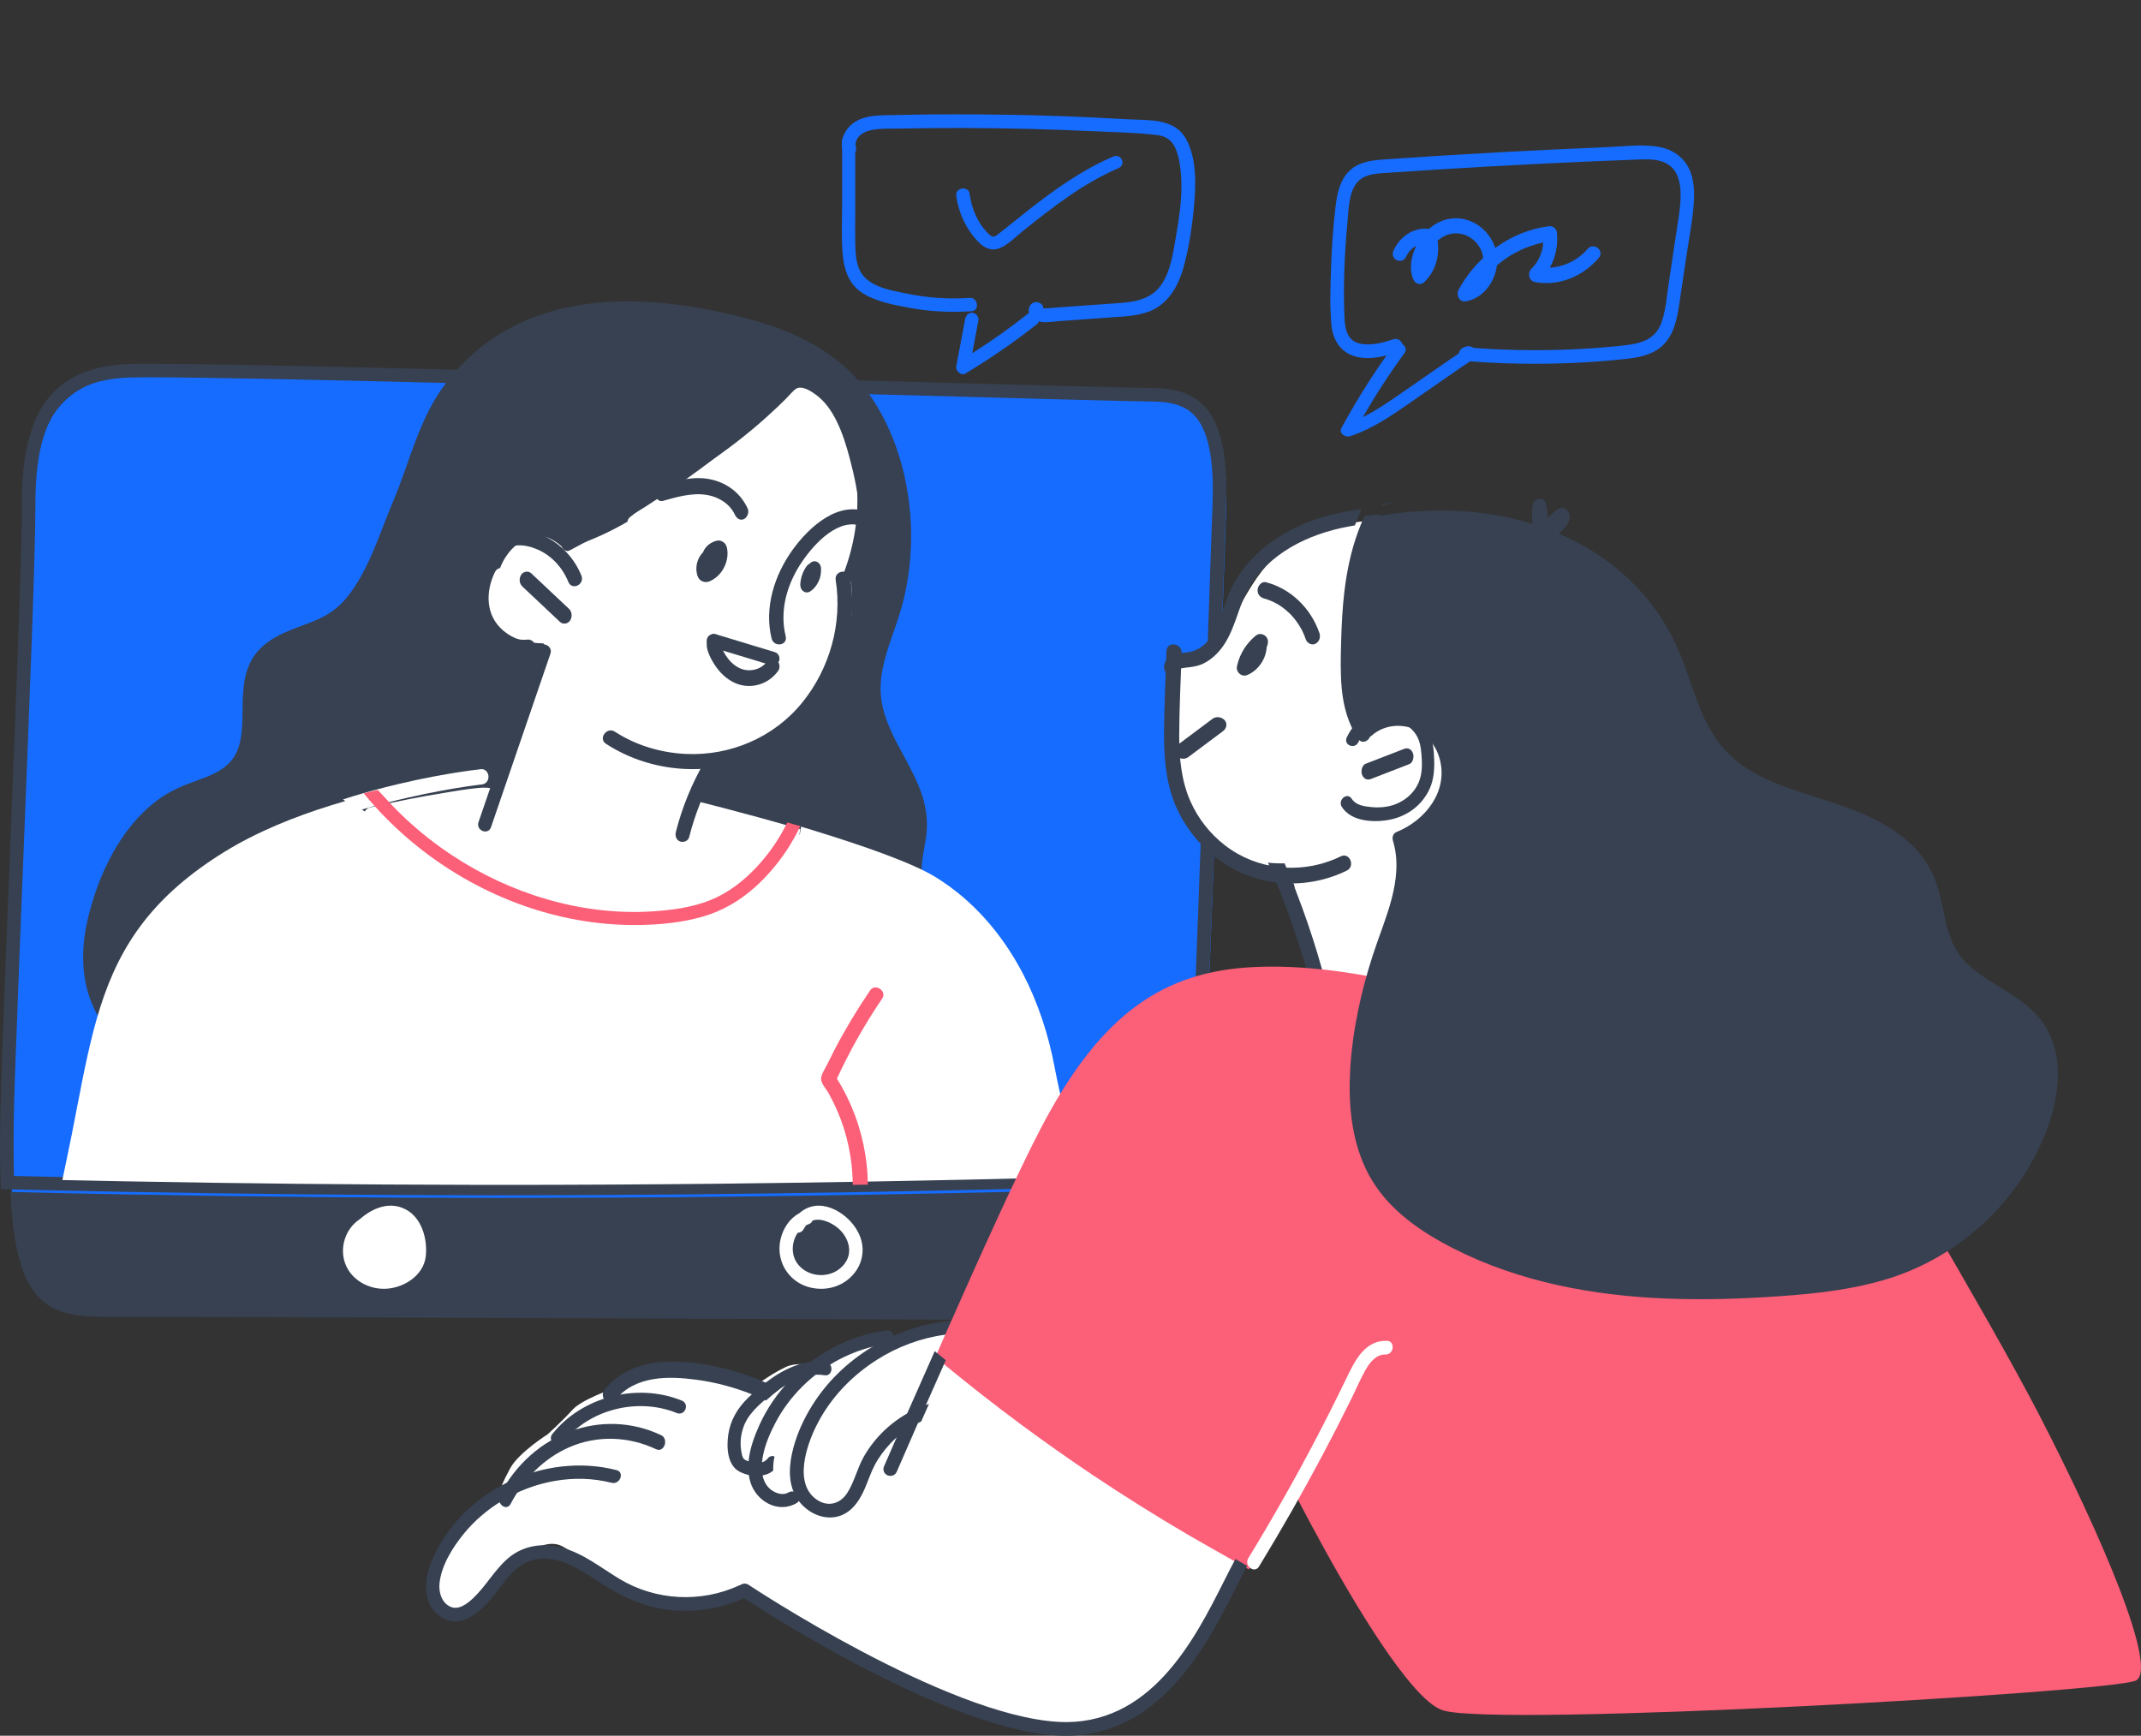 <svg xmlns="http://www.w3.org/2000/svg" xmlns:xlink="http://www.w3.org/1999/xlink" width="206px" height="167px" viewBox="0 0 206 167"><rect x="0" y="0" width="206" height="167" fill="#333333" stroke="none"/><title>Group 18</title><g id="Page-1" stroke="none" stroke-width="1" fill="none" fill-rule="evenodd"><g id="Group-18"><rect id="Rectangle-Copy-3" x="0" y="0" width="206" height="167"></rect><g id="Group-113" transform="translate(0, 11)"><path d="M141.736,22.447 C141.359,22.214 140.957,22.287 140.671,22.596 C140.597,22.677 140.566,22.776 140.554,22.878 C140.227,23.119 139.868,23.335 139.539,23.563 C139.058,23.896 138.578,24.229 138.097,24.562 C137.107,25.248 136.118,25.933 135.129,26.619 C133.835,27.515 132.542,28.429 131.124,29.139 C132.344,27.02 133.68,24.961 135.136,22.971 C135.604,22.331 134.559,21.607 134.088,22.251 C132.227,24.795 130.55,27.449 129.063,30.193 C128.795,30.686 129.441,31.128 129.926,30.966 C132.225,30.193 134.167,28.791 136.1,27.451 C137.146,26.726 138.192,26.001 139.239,25.277 C139.747,24.924 140.256,24.571 140.765,24.219 C141.251,23.882 141.895,23.59 141.994,22.996 C142.027,22.797 141.919,22.56 141.736,22.447" id="Fill-1" fill="#166CFF"></path><path d="M162.479,5.163 C161.867,3.956 160.736,3.295 159.433,3.103 C157.85,2.87 156.157,3.096 154.567,3.161 C151.136,3.3 147.706,3.464 144.278,3.65 C140.778,3.841 137.279,4.057 133.782,4.298 C132.437,4.39 130.927,4.421 129.876,5.401 C128.896,6.315 128.641,7.691 128.492,8.971 C128.269,10.882 128.134,12.805 128.07,14.728 C128.01,16.569 127.931,18.47 128.11,20.306 C128.254,21.776 129.054,22.971 130.514,23.323 C131.857,23.646 133.287,23.282 134.566,22.851 C135.36,22.583 134.849,21.376 134.061,21.641 C133.079,21.972 131.964,22.271 130.925,22.075 C129.667,21.839 129.41,20.732 129.362,19.589 C129.232,16.528 129.356,13.444 129.648,10.395 C129.761,9.202 129.753,7.681 130.485,6.671 C131.236,5.635 132.722,5.684 133.86,5.605 C136.965,5.39 140.071,5.196 143.178,5.022 C146.248,4.849 149.321,4.695 152.394,4.56 C153.966,4.491 155.539,4.428 157.111,4.368 C158.311,4.324 159.831,4.169 160.8,5.05 C161.548,5.73 161.71,6.833 161.705,7.8 C161.698,9.11 161.431,10.417 161.238,11.707 C161.007,13.26 160.776,14.811 160.544,16.363 C160.359,17.608 160.275,18.951 159.82,20.133 C159.25,21.614 157.965,22.025 156.515,22.202 C154.856,22.404 153.183,22.521 151.514,22.603 C148.033,22.772 144.544,22.703 141.069,22.419 C140.239,22.351 140.088,23.656 140.924,23.724 C144.366,24.006 147.824,24.072 151.275,23.922 C152.972,23.848 154.669,23.724 156.358,23.54 C157.708,23.393 159.125,23.135 160.109,22.107 C161.065,21.106 161.353,19.695 161.557,18.366 C161.815,16.69 162.057,15.014 162.307,13.337 C162.535,11.808 162.834,10.271 162.957,8.729 C163.052,7.543 163.027,6.246 162.479,5.163" id="Fill-3" fill="#166CFF"></path><path d="M110.775,27.277 C106.193,27.277 21.412,24.72 13.228,25.025 C5.048,25.33 3.083,30.809 3.083,38.199 C3.083,44.635 2.089,66.903 1.403,84.855 C1.299,87.521 1.204,90.095 1.118,92.507 C0.552,108.632 1.946,113.448 6.996,114.453 C7.781,114.614 8.658,114.677 9.63,114.677 C11.181,114.677 16.027,114.695 22.795,114.716 C47.456,114.8 97.672,115 107.173,115 C119.284,115 115.137,105.384 115.681,97.646 C115.768,96.442 115.872,94.39 115.988,91.749 C116.014,91.189 116.04,90.6 116.07,89.989 C116.074,89.853 116.083,89.713 116.087,89.573 C116.743,74.45 117.711,45.432 117.975,38.199 C118.303,29.202 115.358,27.277 110.775,27.277" id="Fill-5" fill="#166CFF"></path><path d="M114.355,98.179 C114.281,99.284 114.289,100.398 114.333,101.482 C110.805,101.655 107.268,101.794 103.766,101.906 C96.504,102.145 89.4,102.271 82.862,102.387 C71.297,102.596 59.566,102.7 47.997,102.7 C35.954,102.7 23.74,102.587 11.7,102.362 C9.722,102.327 7.645,102.284 5.423,102.236 C4.116,102.206 2.757,102.172 1.346,102.141 C1.272,99.678 1.298,96.692 1.42,93.06 C1.66,86.185 1.986,77.983 2.305,70.051 C2.871,55.804 3.407,42.349 3.407,37.494 C3.407,29.089 6.003,25.565 12.38,25.326 C12.815,25.309 13.508,25.3 14.431,25.3 C24.564,25.3 61.379,26.31 85.741,26.982 C99.348,27.355 109.184,27.628 110.714,27.628 C112.722,27.628 114.011,28.031 114.891,28.938 C116.241,30.333 116.825,33.116 116.668,37.446 C116.603,39.214 116.498,42.253 116.367,46.072 C115.818,62.058 114.799,91.816 114.355,98.179 M117.975,37.494 C118.305,28.296 115.335,26.328 110.714,26.328 C106.349,26.328 29.96,24 14.431,24 C13.504,24 12.793,24.009 12.332,24.026 C4.082,24.338 2.1,29.939 2.1,37.494 C2.1,45.054 0.78,73.961 0.118,93.016 C-0.025,97.178 -0.043,100.602 0.092,103.41 C1.778,103.454 3.464,103.493 5.153,103.528 C7.327,103.579 9.501,103.623 11.679,103.662 C23.783,103.888 35.888,104 47.997,104 C59.627,104 71.258,103.896 82.888,103.689 C89.958,103.562 97.036,103.432 104.115,103.198 C107.982,103.072 111.846,102.916 115.705,102.717 C115.618,101.217 115.561,99.713 115.662,98.27 C116.214,90.363 117.644,46.692 117.975,37.494" id="Fill-7" fill="#374151"></path><path d="M93.117,89.863 C91.443,94.096 87.721,96.94 83.626,98.699 C79.135,100.631 74.147,101.573 69.323,102.232 C64.185,102.93 58.986,103.132 53.809,102.919 C48.62,102.706 43.454,102.094 38.35,101.143 C33.535,100.245 28.708,99.139 24.104,97.466 C19.755,95.879 15.512,93.646 12.216,90.357 C10.599,88.741 9.193,86.838 8.512,84.637 C7.78,82.276 7.896,79.742 8.46,77.363 C9.458,73.171 11.56,68.685 15.09,66.027 C15.92,65.401 16.841,64.915 17.803,64.528 C18.738,64.152 19.72,63.861 20.625,63.414 C21.508,62.973 22.28,62.36 22.721,61.464 C23.148,60.589 23.263,59.593 23.307,58.635 C23.395,56.694 23.194,54.633 24.039,52.822 C24.904,50.959 26.736,50.066 28.572,49.376 C29.473,49.037 30.399,48.734 31.241,48.265 C32.135,47.773 32.884,47.11 33.511,46.309 C35.526,43.737 36.552,40.245 37.811,37.271 C39.469,33.354 40.293,29.264 42.947,25.803 C49.981,16.631 61.732,16.965 71.937,19.66 C76.384,20.833 80.616,22.833 83.395,26.601 C86.222,30.428 87.572,35.386 87.659,40.089 C87.706,42.566 87.414,45.049 86.749,47.433 C86.065,49.9 84.848,52.308 84.733,54.899 C84.541,59.071 87.902,62.256 88.898,66.121 C89.157,67.138 89.249,68.157 89.148,69.197 C89.015,70.509 88.582,71.797 88.702,73.126 C88.871,75.071 90.105,76.723 91.185,78.278 C92.376,79.991 93.483,81.726 93.856,83.811 C94.217,85.843 93.872,87.958 93.117,89.863" id="Fill-9" fill="#374151"></path><path d="M81.741,43.889 C82.044,45.74 82.062,47.648 81.763,49.499 C81.198,52.969 79.554,56.206 76.915,58.527 C74.499,60.645 71.391,61.882 68.193,61.899 C67.747,62.9 67.304,63.895 66.857,64.896 C66.801,65.022 66.722,65.111 66.636,65.176 C66.488,65.597 66.358,66.027 66.25,66.462 C67.083,67.212 68.463,67.242 69.495,67.426 C70.97,67.694 72.433,68.031 73.878,68.431 C74.65,68.642 75.666,68.826 76.356,69.33 C76.837,69.076 77.549,69.474 77.276,70.111 C77.22,70.242 77.163,70.374 77.107,70.505 C77.306,71.606 76.617,72.48 75.844,73.164 C74.902,74.913 73.739,76.519 72.06,77.673 C69.751,79.257 66.944,79.928 64.184,79.993 C61.029,80.068 57.801,79.555 54.72,78.892 C53.262,78.581 51.969,78.041 50.754,77.159 C50.611,77.054 50.468,76.945 50.324,76.84 C50.212,77.212 49.661,77.475 49.265,77.238 C46.745,75.738 44.323,74.076 42.006,72.282 C41.247,71.875 40.552,71.369 40.01,70.668 C38.409,69.694 36.834,68.79 35.267,67.878 C34.734,67.567 35.085,66.812 35.567,66.699 C37.915,66.154 40.284,65.68 42.666,65.295 C43.811,65.111 44.969,64.9 46.124,64.799 C46.636,64.755 47.135,64.777 47.587,64.935 C48.853,60.351 50.559,55.899 52.68,51.649 C52.663,51.627 52.286,50.899 52.286,50.899 C50.88,50.881 49.491,50.6 48.385,49.64 C46.714,48.192 46.701,45.924 47.625,44.033 C47.738,43.806 47.92,43.688 48.112,43.657 C48.255,43.288 48.428,42.933 48.646,42.599 C49.343,41.511 50.572,40.543 51.908,40.569 C52.615,40.582 53.223,40.929 53.774,41.354 C54.065,41.582 54.355,41.814 54.647,42.052 C54.672,41.859 54.789,41.687 55.037,41.604 C56.903,40.99 58.686,40.179 60.37,39.196 C60.388,39.042 60.461,38.884 60.617,38.753 C61.867,37.7 63.238,36.814 64.701,36.091 C64.674,35.832 64.805,35.564 65.074,35.406 C67.374,34.095 69.565,32.595 71.63,30.933 C72.55,30.195 73.444,29.424 74.307,28.621 C74.728,28.23 75.145,27.835 75.553,27.432 C75.926,27.059 76.277,26.616 76.698,26.3 C77.635,25.603 78.599,26.27 79.445,26.796 C80.365,27.375 81.085,28.151 81.485,29.182 C81.88,30.2 81.988,31.305 82.122,32.384 C82.175,32.774 82.218,33.165 82.266,33.555 C82.457,33.621 82.618,33.784 82.674,34.055 C83.334,37.358 82.977,40.797 81.741,43.889" id="Fill-11" fill="#FFFFFF"></path><path d="M81.81,44.6 C81.665,43.673 80.263,43.88 80.408,44.809 C81.065,48.994 79.826,53.339 77.197,56.585 C74.466,59.959 70.256,61.733 66.015,61.539 C63.593,61.429 61.211,60.724 59.153,59.394 C58.386,58.898 57.531,60.062 58.305,60.563 C62.344,63.173 67.436,63.703 71.929,62.074 C76.257,60.506 79.604,56.823 81.111,52.392 C81.958,49.898 82.22,47.211 81.81,44.6" id="Fill-13" fill="#374151"></path><path d="M83.951,35.582 C83.848,34.064 83.57,32.562 83.137,31.098 C82.752,29.791 82.335,28.063 81.188,27.163 C80.436,26.574 79.532,27.725 80.281,28.313 C80.788,28.711 80.991,29.502 81.209,30.069 C81.449,30.697 81.66,31.335 81.83,31.984 C82.175,33.298 82.388,34.643 82.465,35.995 C82.623,38.719 82.189,41.463 81.221,44.029 C80.894,44.897 82.302,45.426 82.631,44.552 C83.715,41.677 84.157,38.629 83.951,35.582" id="Fill-15" fill="#374151"></path><path d="M83.582,38.319 C80.731,37.089 77.877,39.654 76.256,41.908 C74.539,44.3 73.508,47.426 74.237,50.418 C74.457,51.317 75.816,51.117 75.595,50.21 C74.98,47.689 75.753,45.136 77.154,43.068 C78.376,41.265 80.76,38.672 83.082,39.675 C83.898,40.027 84.402,38.673 83.582,38.319" id="Fill-17" fill="#374151"></path><path d="M78.993,43.615 C78.978,43.555 78.964,43.496 78.949,43.436 L78.866,43.274 C78.778,43.145 78.653,43.06 78.516,43.021 C78.294,42.958 78.065,43.041 77.907,43.227 C77.805,43.277 77.713,43.344 77.632,43.449 C77.269,43.925 77.041,44.565 77.002,45.194 C76.986,45.452 77.068,45.698 77.253,45.856 C77.345,45.934 77.448,45.981 77.561,45.995 C77.672,46.009 77.778,45.992 77.881,45.944 C77.987,45.876 78.094,45.808 78.191,45.722 C78.267,45.656 78.334,45.578 78.401,45.501 C78.561,45.314 78.674,45.122 78.782,44.891 C78.965,44.502 79.022,44.052 78.993,43.615" id="Fill-19" fill="#374151"></path><path d="M69.953,41.748 C69.911,41.533 69.808,41.306 69.626,41.177 C69.451,41.054 69.221,40.965 69.006,41.013 C68.491,41.13 68.014,41.436 67.744,41.917 C67.703,41.99 67.676,42.062 67.642,42.134 C67.055,42.722 66.826,43.678 67.142,44.479 C67.318,44.926 67.818,45.103 68.238,44.941 C69.428,44.476 70.204,43.045 69.953,41.748" id="Fill-21" fill="#374151"></path><path d="M71.939,37.924 C71.237,36.422 69.994,35.53 68.58,35.168 C66.915,34.741 65.192,35.21 63.571,35.665 C63.222,35.763 62.952,36.1 63.007,36.542 C63.055,36.926 63.41,37.296 63.762,37.197 C65.169,36.803 66.643,36.366 68.098,36.634 C69.12,36.822 70.2,37.433 70.712,38.527 C70.884,38.894 71.231,39.113 71.585,38.939 C71.892,38.789 72.112,38.294 71.939,37.924" id="Fill-23" fill="#374151"></path><path d="M46.997,63.668 C47.015,63.883 46.95,64.084 46.829,64.231 C46.761,64.314 46.674,64.382 46.579,64.417 C46.527,64.446 46.471,64.46 46.415,64.465 C46.338,64.476 42.381,64.906 37.268,66.222 C36.803,66.339 36.323,66.466 35.837,66.603 C35.389,66.725 34.927,66.857 34.466,67 C34.423,66.97 34.384,66.936 34.341,66.902 C33.901,66.569 33.453,66.241 33,65.913 C33.643,65.708 34.277,65.512 34.901,65.332 C35.358,65.2 35.806,65.077 36.246,64.96 C41.665,63.507 45.967,63.037 46.295,63.003 C46.626,62.969 46.933,63.228 46.989,63.6 C46.993,63.624 46.997,63.644 46.997,63.668" id="Fill-25" fill="#FFFFFF"></path><path d="M77,68.776 C76.97,69.002 76.932,69.221 76.885,69.444 C76.869,69.53 76.852,69.612 76.831,69.694 C76.809,69.798 76.784,69.897 76.755,70 C76.446,69.909 76.142,69.823 75.838,69.736 C70.905,68.314 66.568,67.243 66.479,67.218 C66.142,67.135 65.934,66.797 66.019,66.467 C66.069,66.282 66.196,66.138 66.361,66.064 C66.488,66.002 66.64,65.982 66.788,66.018 C67.152,66.109 71.522,67.188 76.442,68.615 C76.628,68.668 76.814,68.722 77,68.776" id="Fill-27" fill="#FFFFFF"></path><path d="M68.737,62.138 C68.464,61.924 67.972,61.949 67.781,62.283 C66.573,64.391 65.639,66.649 65.033,69.027 C64.937,69.4 65.048,69.803 65.42,69.955 C65.733,70.085 66.208,69.926 66.305,69.55 C66.878,67.303 67.733,65.136 68.875,63.142 C69.065,62.81 69.054,62.386 68.737,62.138" id="Fill-29" fill="#374151"></path><path d="M55.939,44.377 C55.283,42.758 54.08,41.456 52.587,40.683 C51.049,39.888 49.121,39.659 47.635,40.693 C44.819,42.656 44.078,47.219 46.306,49.944 C47.471,51.368 49.197,52.148 50.974,51.977 C51.861,51.891 51.622,50.452 50.741,50.537 C48.273,50.774 46.229,48.38 46.37,45.852 C46.445,44.499 47.016,43.165 47.977,42.257 C49.051,41.241 50.447,41.314 51.72,41.867 C53.057,42.446 54.117,43.588 54.682,44.985 C55.033,45.85 56.289,45.24 55.939,44.377" id="Fill-31" fill="#374151"></path><path d="M54.726,47.557 C53.521,46.424 52.317,45.291 51.112,44.158 C50.828,43.892 50.339,43.973 50.133,44.32 C49.912,44.693 49.971,45.158 50.274,45.443 C51.479,46.576 52.684,47.709 53.888,48.842 C54.172,49.108 54.661,49.028 54.866,48.68 C55.088,48.307 55.029,47.842 54.726,47.557" id="Fill-33" fill="#374151"></path><path d="M83.122,33.177 C82.805,31.954 82.462,30.73 81.96,29.568 C81.499,28.504 80.904,27.467 80.085,26.635 C79.288,25.826 78.105,24.969 76.915,25.001 C76.281,25.018 75.748,25.339 75.284,25.748 C74.721,26.246 74.186,26.78 73.63,27.287 C72.536,28.282 71.418,29.25 70.279,30.191 C67.948,32.114 65.521,33.921 63.011,35.603 C60.227,37.468 57.34,39.176 54.365,40.722 C53.622,41.108 54.127,42.312 54.874,41.924 C59.86,39.332 64.614,36.299 69.048,32.85 C71.255,31.133 73.383,29.314 75.422,27.402 C75.815,27.034 76.339,26.352 76.914,26.298 C77.446,26.249 78.1,26.682 78.513,26.985 C79.389,27.627 80.021,28.547 80.495,29.512 C81.066,30.673 81.447,31.914 81.775,33.161 C82.219,34.84 82.572,36.542 82.704,38.276 C82.768,39.114 84.062,38.923 83.998,38.089 C83.871,36.425 83.541,34.791 83.122,33.177" id="Fill-35" fill="#374151"></path><path d="M74.57,51.749 C72.689,51.178 70.809,50.607 68.927,50.036 C68.576,49.929 68.184,50.062 68.043,50.406 C67.916,50.718 68.078,51.145 68.43,51.251 L74.074,52.964 C74.424,53.071 74.816,52.938 74.957,52.594 C75.084,52.282 74.922,51.856 74.57,51.749" id="Fill-37" fill="#374151"></path><path d="M74.733,52.498 C74.431,52.242 74.032,52.335 73.8,52.651 C73.221,53.44 72.115,53.691 71.238,53.317 C70.779,53.121 70.365,52.782 70.049,52.368 C69.879,52.145 69.708,51.88 69.592,51.637 C69.525,51.499 69.465,51.355 69.411,51.209 C69.386,51.143 69.355,51.072 69.338,51.002 C69.543,50.269 68.624,49.581 68.179,50.312 C67.678,51.133 68.34,52.313 68.787,52.999 C69.259,53.726 69.902,54.323 70.636,54.674 C72.088,55.366 73.854,54.939 74.868,53.557 C75.098,53.243 75.011,52.734 74.733,52.498" id="Fill-39" fill="#374151"></path><path d="M51.757,51.414 C49.852,56.977 47.946,62.54 46.04,68.104 C45.767,68.905 46.966,69.393 47.243,68.586 C49.148,63.023 51.054,57.459 52.96,51.895 C53.233,51.095 52.033,50.607 51.757,51.414" id="Fill-41" fill="#374151"></path><path d="M104,102.204 C96.885,102.439 89.923,102.565 83.503,102.682 C83.39,102.682 83.282,102.687 83.169,102.687 C82.844,102.691 82.522,102.7 82.197,102.704 C77.921,102.778 73.619,102.839 69.313,102.887 C62.343,102.96 55.354,103 48.426,103 C47.358,103 46.291,103 45.223,102.995 C34.262,102.978 23.185,102.866 12.255,102.661 C10.284,102.626 8.214,102.583 6,102.535 C6.118,101.966 6.234,101.396 6.356,100.827 C6.743,99.023 7.072,97.315 7.389,95.663 C8.774,88.512 9.898,82.71 13.857,77.646 C15.702,75.285 18.167,73.081 21.566,70.977 C24.682,69.048 28.316,67.583 31.836,66.488 C32.383,66.318 32.925,66.153 33.463,66 C33.919,66.292 34.371,66.584 34.813,66.878 C34.857,66.909 34.896,66.939 34.939,66.966 C36.584,68.083 38.117,69.204 39.654,70.317 C42.15,72.125 44.607,73.859 47.263,75.259 C48.166,75.737 49.091,76.181 50.036,76.585 C50.119,76.62 50.197,76.654 50.284,76.689 C53.748,78.145 57.454,79.08 61.188,79.263 C65.554,79.471 70.181,78.472 73.446,75.394 C74.657,74.251 75.651,72.851 76.307,71.321 C76.515,70.834 76.688,70.338 76.823,69.831 C76.854,69.721 76.879,69.612 76.901,69.504 C76.923,69.417 76.94,69.331 76.957,69.243 C77.005,69.005 77.044,68.774 77.075,68.535 C77.305,68.604 77.531,68.669 77.761,68.739 C77.956,68.8 78.151,68.861 78.351,68.922 C83.009,70.352 87.783,72.008 90.019,73.39 C93.491,75.529 96.338,78.701 98.409,82.653 C99.829,85.374 100.879,88.46 101.503,91.837 C101.951,94.224 102.893,98.036 104,102.204" id="Fill-43" fill="#FFFFFF"></path><path d="M107.218,116 C95.092,116 16.758,115.678 9.549,115.678 C4.161,115.678 1.705,113.707 1.073,104.946 C1.047,104.538 1.021,104.119 1,103.678 C4.831,103.771 8.667,103.856 12.502,103.924 C36.067,104.357 59.64,104.365 83.199,103.949 C94.05,103.758 104.931,103.555 115.781,103 C115.806,103.416 115.833,103.831 115.858,104.246 C116.243,110.363 116.507,116 107.218,116" id="Fill-45" fill="#374151"></path><path d="M40.969,109.845 C40.774,111.7 38.887,112.908 37.132,112.995 C35.472,113.078 33.751,112.131 33.19,110.506 C32.669,108.998 33.246,107.199 34.598,106.317 C35.876,105.192 37.527,104.544 39.07,105.378 C40.591,106.196 41.143,108.229 40.969,109.845" id="Fill-47" fill="#FFFFFF"></path><path d="M81.343,110.471 C80.656,111.482 79.413,111.874 78.275,111.589 C77.245,111.332 76.41,110.536 76.292,109.443 C76.219,108.778 76.399,108.118 76.759,107.604 C77.021,107.61 77.249,107.436 77.373,107.183 C77.427,107.073 77.488,106.981 77.553,106.896 C77.65,106.845 77.748,106.796 77.854,106.761 C78.008,106.71 78.118,106.584 78.18,106.433 C78.998,106.149 80.076,106.653 80.715,107.234 C81.606,108.044 82.08,109.388 81.343,110.471 M82.967,108.792 C82.836,107.853 82.339,107.02 81.691,106.368 C80.943,105.615 79.876,105.016 78.816,105 C78.085,104.99 77.423,105.261 76.904,105.73 C75.721,106.361 74.998,107.776 75,109.145 C75.004,110.862 76.114,112.304 77.688,112.797 C79.335,113.312 81.163,112.845 82.259,111.424 C82.825,110.688 83.099,109.728 82.967,108.792" id="Fill-49" fill="#FFFFFF"></path><path d="M92.384,116.093 C92.967,115.511 85.825,117.854 85.825,117.854 C85.825,117.854 83.857,117.77 82.381,118.273 C80.905,118.776 78.446,120.453 78.446,120.453 C78.446,120.453 76.805,119.95 75.575,120.538 C74.345,121.124 73.198,121.963 73.198,121.963 C73.198,121.963 69.016,120.538 64.916,120.789 C60.817,121.04 58.931,122.633 58.931,122.633 C58.931,122.633 55.979,123.64 55.077,124.645 C54.175,125.652 52.699,126.993 52.699,126.993 C52.699,126.993 49.911,128.754 49.091,130.263 C48.271,131.773 48.19,132.192 48.19,132.192 C48.19,132.192 44.582,134.121 43.27,136.804 C41.958,139.487 41.302,143.26 43.106,143.763 C44.91,144.266 46.14,143.009 47.861,141.08 C49.583,139.152 52.207,136.72 54.175,137.809 C56.143,138.899 61.718,143.26 65.08,143.176 C68.442,143.092 71.803,141.835 71.803,141.835 C71.803,141.835 86.726,151.226 93.286,153.154 C99.846,155.082 107.553,156.844 112.145,151.058 C116.736,145.273 121,135.379 121,135.379 C121,135.379 98.206,116.261 97.96,116.093 C97.714,115.925 92.384,116.093 92.384,116.093" id="Fill-51" fill="#FFFFFF"></path><path d="M132.848,39 C132.442,39 127.067,39.32 123.905,41.533 C120.742,43.745 119.351,47.497 118.132,49.377 C116.912,51.256 116.506,51.664 115.286,51.909 C114.066,52.154 113.335,52.073 113.253,52.644 C113.172,53.217 111.384,68.74 118.62,72.008 C125.856,75.277 124.393,73.643 124.393,73.643 C124.393,73.643 126.995,85 127.238,85 C127.482,85 142.28,81.976 142.361,81.65 C142.443,81.323 146.833,63.675 146.996,63.102 C147.159,62.531 142.443,48.642 142.443,48.642 L132.848,39 Z" id="Fill-53" fill="#FFFFFF"></path><path d="M125.029,39.585 C126.937,38.713 128.946,38.241 131,38 C130.766,38.508 130.554,39.025 130.364,39.55 C126.526,40.155 122.696,41.801 120.458,45.076 C119.19,46.928 118.987,49.262 117.72,51.105 C117.185,51.889 116.426,52.597 115.529,52.953 C115.052,53.136 114.571,53.18 114.072,53.237 C113.896,53.254 113.723,53.302 113.55,53.325 C113.52,53.325 113.489,53.342 113.458,53.355 C113.466,54.319 112.009,54.144 112,53.22 C111.987,52.094 113.263,51.853 114.143,51.775 C115.375,51.66 116.258,50.838 116.828,49.787 C117.446,48.636 117.72,47.339 118.223,46.144 C118.638,45.164 119.2,44.24 119.875,43.421 C121.253,41.753 123.059,40.483 125.029,39.585" id="Fill-55" fill="#374151"></path><path d="M134,37.374 C133.667,37.449 133.333,37.528 133,37.626 C133.018,37.563 133.037,37.506 133.058,37.443 C133.369,37.415 133.685,37.392 134,37.374" id="Fill-57" fill="#374151"></path><path d="M126.536,85.47 C125.573,81.402 124.268,77.403 122.647,73.509 C122.434,73.004 122.22,72.5 122,72 C122.531,72.057 123.062,72.078 123.597,72.065 C123.801,72.544 124.005,73.017 124.2,73.5 C125.767,77.342 127.032,81.28 127.982,85.283 C128.177,86.109 126.731,86.287 126.536,85.47" id="Fill-59" fill="#374151"></path><path d="M129.58,72.765 C128.156,73.464 126.603,73.87 125.028,73.973 C124.559,74.005 124.086,74.009 123.617,73.983 C123.166,73.96 122.71,73.915 122.263,73.838 C118.181,73.148 114.651,70.268 113.058,66.379 C112.147,64.161 111.983,61.745 112.001,59.374 C112.018,56.796 112.151,54.218 112.235,51.644 C112.266,50.675 113.726,50.855 113.695,51.811 C113.607,54.461 113.465,57.12 113.46,59.771 C113.456,61.939 113.664,64.147 114.558,66.139 C115.296,67.789 116.446,69.236 117.862,70.332 C119.388,71.512 121.18,72.207 123.029,72.418 C123.51,72.477 123.993,72.5 124.479,72.486 C126.028,72.454 127.58,72.089 129.009,71.39 C129.863,70.972 130.429,72.351 129.58,72.765" id="Fill-61" fill="#374151"></path><path d="M121.849,50.293 C121.593,49.977 121.146,49.894 120.823,50.157 C119.968,50.853 119.312,51.857 119.049,52.959 C119.018,53.089 118.987,53.213 119.006,53.348 C119.029,53.516 119.107,53.662 119.221,53.779 C119.431,53.995 119.739,54.059 120.014,53.943 C121.046,53.511 121.814,52.423 121.877,51.258 C122.039,50.915 122.052,50.543 121.849,50.293" id="Fill-63" fill="#374151"></path><path d="M126.949,49.903 C126.09,47.424 124.106,45.604 121.791,45.014 C121.417,44.919 121.045,45.32 121.005,45.708 C120.958,46.17 121.256,46.486 121.631,46.581 C121.778,46.624 121.842,46.643 121.907,46.666 C122.024,46.705 122.141,46.75 122.256,46.798 C122.486,46.893 122.712,47.004 122.931,47.129 C122.966,47.149 123,47.169 123.036,47.191 C123.054,47.203 123.129,47.251 123.146,47.261 C123.261,47.339 123.374,47.419 123.485,47.504 C123.687,47.659 123.883,47.827 124.069,48.006 C124.112,48.046 124.153,48.088 124.195,48.13 C124.206,48.141 124.269,48.207 124.296,48.235 C124.319,48.261 124.364,48.312 124.371,48.32 C124.418,48.374 124.463,48.429 124.509,48.484 C124.673,48.687 124.829,48.9 124.972,49.123 C125.05,49.244 125.125,49.367 125.196,49.494 C125.202,49.504 125.239,49.573 125.255,49.603 C125.272,49.636 125.301,49.695 125.306,49.704 C125.433,49.966 125.544,50.238 125.64,50.517 C125.773,50.902 126.232,51.114 126.571,50.936 C126.928,50.748 127.091,50.314 126.949,49.903" id="Fill-65" fill="#374151"></path><path d="M117.828,58.288 C117.546,57.987 117.026,57.889 116.67,58.155 C115.552,58.991 114.435,59.826 113.317,60.662 C112.985,60.91 112.877,61.398 113.171,61.711 C113.454,62.014 113.973,62.111 114.33,61.845 C115.447,61.01 116.564,60.174 117.682,59.338 C118.015,59.09 118.123,58.602 117.828,58.288" id="Fill-67" fill="#374151"></path><path d="M137.995,62.142 C137.968,61.2 137.879,60.203 137.459,59.359 C136.748,57.93 135.287,56.998 133.788,57 C131.974,57.004 130.407,58.233 129.585,59.936 C129.229,60.673 130.345,61.141 130.699,60.408 C131.221,59.326 132.231,58.496 133.355,58.324 C134.454,58.154 135.589,58.691 136.235,59.665 C136.605,60.223 136.709,60.896 136.767,61.565 C136.832,62.319 136.854,63.112 136.651,63.844 C136.308,65.089 135.328,65.984 134.219,66.396 C133.469,66.675 132.653,66.729 131.868,66.645 C131.223,66.576 130.459,66.471 130.06,65.855 C129.617,65.171 128.673,65.969 129.115,66.65 C130.062,68.111 132.346,68.153 133.799,67.848 C135.398,67.51 136.843,66.48 137.565,64.869 C137.944,64.024 138.022,63.068 137.995,62.142" id="Fill-69" fill="#374151"></path><path d="M135.949,61.473 C135.787,61.052 135.448,60.916 135.102,61.049 C133.866,61.529 132.63,62.006 131.394,62.485 C131.071,62.611 130.911,63.164 131.05,63.528 C131.213,63.948 131.552,64.084 131.897,63.951 C133.133,63.472 134.369,62.995 135.605,62.516 C135.929,62.39 136.089,61.837 135.949,61.473" id="Fill-71" fill="#374151"></path><path d="M120,122.908 C120,124.05 133.556,151.932 138.845,153.562 C144.136,155.193 203.373,151.823 205.522,150.682 C207.671,149.541 202.216,136.768 196.264,125.245 C190.853,114.766 179.513,96.275 176.868,90.894 C174.223,85.513 161.328,81.165 160.502,81.002 C159.675,80.839 136.531,89.97 136.531,89.97 L120,122.908 Z" id="Fill-73" fill="#FC5F78"></path><path d="M93,116 C92.806,116.433 92.611,116.866 92.416,117.296 C91.911,117.308 91.411,117.351 90.91,117.42 C88.586,117.733 86.342,118.578 84.385,119.822 C82.154,121.236 80.241,123.158 78.948,125.427 C78.266,126.624 77.713,127.953 77.457,129.3 C77.191,130.685 77.252,132.315 78.515,133.237 C79.608,134.031 80.816,133.73 81.52,132.641 C82.216,131.556 82.481,130.256 83.118,129.141 C84.159,127.319 85.73,125.805 87.613,124.814 C88.179,124.518 88.768,124.269 89.383,124.076 C89.122,124.668 88.874,125.23 88.64,125.753 C87.931,126.083 87.263,126.495 86.656,126.975 C86.301,127.259 85.97,127.563 85.66,127.893 C85.076,128.515 84.553,129.214 84.159,129.969 C83.778,130.694 83.531,131.466 83.207,132.216 C82.662,133.481 81.799,134.756 80.285,134.97 C78.82,135.176 77.372,134.292 76.642,133.096 C75.756,131.637 75.92,129.849 76.341,128.275 C76.73,126.838 77.359,125.479 78.151,124.213 C80.989,119.667 86.081,116.575 91.517,116.073 C92.009,116.025 92.504,116.004 93,116" id="Fill-75" fill="#374151"></path><path d="M85.463,118.282 C83.788,118.505 82.181,119.034 80.692,119.824 C78.131,121.177 75.938,123.341 74.603,125.9 C74.116,126.836 73.641,127.905 73.425,128.987 C73.33,129.45 73.282,129.919 73.3,130.378 C73.338,131.168 73.593,131.894 74.211,132.354 C74.664,132.684 75.342,132.903 75.86,132.594 C76.568,132.173 77.371,133.186 76.655,133.611 C74.88,134.663 72.751,133.444 72.198,131.589 C72.129,131.357 72.077,131.121 72.047,130.885 C71.991,130.46 71.987,130.03 72.025,129.597 C72.138,128.394 72.578,127.188 73.057,126.127 C73.787,124.522 74.793,123.044 76.02,121.777 C76.27,121.52 76.53,121.267 76.797,121.026 C77.324,120.545 77.881,120.099 78.464,119.695 C80.48,118.287 82.808,117.338 85.278,117.007 C86.107,116.896 86.292,118.171 85.463,118.282" id="Fill-77" fill="#374151"></path><path d="M79.332,121.316 C78.8,121.228 78.275,121.248 77.768,121.353 C76.928,121.521 76.133,121.911 75.397,122.389 C75.305,122.452 75.21,122.51 75.114,122.578 C74.71,122.841 74.302,123.127 73.907,123.437 C73.267,123.931 72.667,124.485 72.198,125.093 C71.407,126.111 71.099,127.453 71.341,128.723 C71.398,129.033 71.436,129.327 71.727,129.477 C71.956,129.599 72.235,129.67 72.488,129.708 C72.713,129.742 72.95,129.755 73.171,129.721 C73.433,129.679 73.679,129.565 73.857,129.335 C74.04,129.092 74.299,129.05 74.519,129.126 C74.427,129.578 74.382,130.035 74.398,130.484 C74.048,130.786 73.629,130.929 73.192,130.978 C72.522,131.058 71.811,130.912 71.211,130.622 C69.971,130.023 69.893,128.246 70.072,127.033 C70.275,125.637 70.97,124.464 71.973,123.496 C72.16,123.311 72.36,123.127 72.563,122.946 C72.918,122.624 73.296,122.305 73.691,122.007 C75.355,120.737 77.339,119.756 79.373,120.054 C79.407,120.054 79.44,120.062 79.473,120.066 C80.263,120.197 80.122,121.45 79.332,121.316" id="Fill-79" fill="#374151"></path><path d="M138.504,102.798 C136.674,107.981 134.603,113.085 132.358,118.108 C132.174,118.516 131.736,118.569 131.425,118.412 C129.315,122.652 123.279,134.722 120.814,138.884 C120.704,139.066 120.604,139.231 120.512,139.383 C120.398,139.57 120.276,139.778 120.157,140 C119.78,139.778 119.4,139.561 119.019,139.344 C117.439,138.445 115.845,137.562 114.273,136.642 C111.196,134.839 108.171,132.941 105.203,130.959 C100.313,127.687 95.59,124.173 91.05,120.437 C90.7,120.155 90.35,119.863 90,119.567 C90.179,119.159 90.358,118.742 90.546,118.32 C90.564,118.273 90.586,118.225 90.608,118.178 C90.809,117.726 91.006,117.269 91.208,116.814 C94.307,109.792 97.888,101.877 100.129,97.585 C105.553,87.206 111.283,82.713 119.908,82.087 C125.13,81.71 130.239,82.648 132.984,83.152 C133.29,83.209 133.588,83.261 133.842,83.304 C133.96,83.274 134.096,83.283 134.244,83.348 C134.424,83.396 134.502,83.404 134.551,83.404 C134.844,83.404 135.085,83.591 135.173,83.852 C136.731,84.886 137.703,86.563 138.351,88.314 C138.701,89.252 138.968,90.221 139.227,91.185 C139.572,92.501 139.909,93.826 139.984,95.186 C140.12,97.81 139.367,100.348 138.504,102.798" id="Fill-81" fill="#FC5F78"></path><path d="M197.96,91.38 C197.828,89.813 197.29,88.27 196.287,87.034 C195.373,85.893 194.144,85.048 192.909,84.273 C191.693,83.515 190.423,82.796 189.369,81.814 C188.196,80.72 187.601,79.312 187.238,77.782 C186.852,76.15 186.625,74.444 185.877,72.919 C185.22,71.58 184.226,70.438 183.05,69.512 C180.572,67.552 177.505,66.583 174.529,65.636 C171.5,64.666 168.218,63.607 166.017,61.212 C163.746,58.736 162.993,55.363 161.816,52.331 C160.66,49.359 158.905,46.744 156.551,44.565 C154.605,42.761 152.377,41.364 149.983,40.338 C150.038,40.288 150.096,40.242 150.148,40.19 C150.432,39.908 150.715,39.618 150.901,39.262 C151.131,38.822 151.06,38.307 150.666,37.986 C150.445,37.806 150.092,37.826 149.871,37.993 C149.535,38.247 149.223,38.532 148.928,38.833 C148.896,38.403 148.851,37.974 148.781,37.548 C148.729,37.229 148.449,36.995 148.122,37 C147.785,37.005 147.537,37.246 147.479,37.568 C147.371,38.179 147.371,38.803 147.464,39.414 C144.185,38.395 140.689,37.998 137.234,38.147 C136.131,38.194 135.037,38.294 133.943,38.448 C133.54,38.505 133.138,38.564 132.735,38.638 C132.757,38.59 132.779,38.547 132.805,38.5 C132.298,38.535 131.799,38.578 131.295,38.638 C131.063,39.138 130.853,39.645 130.665,40.163 C129.986,42.023 129.58,43.979 129.347,45.961 C129.164,47.528 129.085,49.109 129.041,50.685 C128.998,52.227 128.953,53.778 129.106,55.316 C129.269,57.017 129.728,58.666 130.695,60.101 C131.028,60.592 131.649,60.333 131.807,59.894 C131.86,59.868 131.912,59.833 131.965,59.787 C133.02,58.839 134.525,58.602 135.864,59.063 C137.238,59.537 138.188,60.704 138.538,62.078 C139.33,65.149 137.164,67.914 134.376,69.047 C134.022,69.194 133.926,69.564 134.026,69.896 C135.146,73.608 133.203,77.437 132.083,80.914 C130.932,84.471 130.122,88.21 129.908,91.944 C129.728,95.158 130.017,98.509 131.413,101.459 C132.914,104.629 135.65,106.809 138.683,108.497 C144.893,111.956 151.965,113.464 159.037,113.873 C162.621,114.08 166.219,114.019 169.798,113.803 C173.597,113.576 177.426,113.244 181.097,112.201 C187.316,110.435 192.564,106.18 195.618,100.572 C197.128,97.798 198.227,94.563 197.96,91.38" id="Fill-83" fill="#374151"></path><path d="M91,119.865 C90.286,121.464 89.622,122.973 89.023,124.326 C88.761,124.922 88.513,125.489 88.279,126.016 C87.078,128.756 86.306,130.538 86.28,130.603 C86.173,130.853 85.925,131 85.664,131 C85.579,131 85.491,130.983 85.406,130.949 C85.069,130.81 84.91,130.429 85.051,130.101 C85.074,130.049 85.535,128.986 86.293,127.248 C86.576,126.608 86.896,125.874 87.25,125.07 C88.013,123.331 88.934,121.253 89.936,119 C90.291,119.295 90.645,119.584 91,119.865" id="Fill-85" fill="#374151"></path><path d="M120,139.662 C119.671,140.254 119.315,140.956 118.922,141.737 C116.214,147.11 111.731,156 102.569,156 C102.288,156 101.998,155.991 101.707,155.973 C90.498,155.307 72.07,143.087 71.291,142.57 C70.992,142.368 70.909,141.96 71.109,141.658 C71.303,141.355 71.71,141.272 72.01,141.469 C72.196,141.596 90.922,154.013 101.781,154.662 C110.678,155.18 114.945,146.732 117.765,141.136 C118.167,140.333 118.532,139.614 118.874,139 C119.25,139.219 119.627,139.439 120,139.662" id="Fill-87" fill="#374151"></path><path d="M71.112,141.542 C67.431,143.234 63.071,143.005 59.599,140.908 C57.781,139.812 56.095,138.424 54.001,137.886 C52.167,137.416 50.298,137.696 48.845,138.961 C47.566,140.074 46.757,141.603 45.53,142.76 C44.957,143.301 44.098,143.981 43.276,143.561 C42.465,143.146 42.204,142.168 42.29,141.326 C42.469,139.596 43.558,137.876 44.633,136.553 C45.651,135.303 46.899,134.248 48.273,133.409 C51.381,131.507 55.285,130.752 58.841,131.663 C59.644,131.869 60.134,130.652 59.317,130.442 C52.305,128.648 44.305,132.456 41.523,139.22 C40.771,141.049 40.6,143.555 42.594,144.672 C44.477,145.726 46.264,144.019 47.388,142.653 C48.511,141.289 49.554,139.463 51.413,139.052 C53.698,138.547 55.84,140.023 57.644,141.21 C59.755,142.6 61.942,143.634 64.482,143.905 C66.914,144.165 69.399,143.771 71.621,142.749 C72.386,142.397 71.878,141.191 71.112,141.542" id="Fill-89" fill="#374151"></path><path d="M63.606,127.079 C57.939,124.403 51.211,126.851 48.097,132.807 C47.68,133.607 48.715,134.488 49.138,133.679 C50.424,131.22 52.389,129.285 54.765,128.246 C57.453,127.07 60.484,127.185 63.133,128.435 C63.903,128.798 64.379,127.443 63.606,127.079" id="Fill-91" fill="#374151"></path><path d="M65.598,123.753 C61.286,122.004 55.976,123.391 53.139,126.98 C52.62,127.636 53.683,128.407 54.203,127.749 C56.691,124.602 61.343,123.42 65.114,124.95 C65.901,125.269 66.388,124.074 65.598,123.753" id="Fill-93" fill="#374151"></path><path d="M75,122.66 C74.569,122.991 74.134,123.35 73.711,123.74 C73.241,123.513 72.76,123.308 72.277,123.123 C70.561,122.449 68.788,121.981 66.984,121.745 C64.416,121.402 61.154,121.297 59.204,123.686 C58.954,123.992 58.586,124.129 58.27,123.845 C58.012,123.608 57.884,123.049 58.137,122.739 C60.323,120.065 63.572,119.791 66.535,120.102 C68.908,120.355 71.246,120.975 73.48,121.944 C73.992,122.165 74.502,122.403 75,122.66" id="Fill-95" fill="#374151"></path><path d="M133.446,118.002 C131.347,117.935 130.388,119.864 129.579,121.542 C128.634,123.501 127.657,125.444 126.65,127.371 C124.598,131.296 122.411,135.145 120.107,138.919 C119.667,139.638 120.698,140.44 121.141,139.715 C123.287,136.199 125.329,132.616 127.264,128.972 C128.218,127.176 129.144,125.365 130.043,123.539 C130.487,122.638 130.884,121.696 131.377,120.822 C131.782,120.103 132.409,119.293 133.301,119.321 C134.125,119.348 134.279,118.028 133.446,118.002" id="Fill-97" fill="#FFFFFF"></path><path d="M77,68.492 C76.738,69.05 76.445,69.592 76.122,70.122 C75.946,70.422 75.757,70.718 75.559,71.006 C74.75,72.195 73.804,73.296 72.729,74.278 C71.232,75.645 69.481,76.67 67.52,77.219 C65.614,77.753 63.622,77.956 61.648,77.994 C58,78.066 54.369,77.474 50.916,76.318 C47.444,75.159 44.163,73.427 41.233,71.26 C39.775,70.181 38.407,68.987 37.134,67.701 C36.721,67.286 36.32,66.858 35.934,66.422 C35.844,66.325 35.757,66.228 35.672,66.125 C35.542,65.978 35.414,65.825 35.284,65.673 C35.189,65.559 35.091,65.44 35,65.322 C35.456,65.208 35.904,65.101 36.342,65 C36.6,65.288 36.867,65.55 37.069,65.775 C37.19,65.91 37.275,66.003 37.362,66.092 C37.899,66.68 38.463,67.247 39.048,67.79 C40.437,69.08 41.929,70.253 43.512,71.298 C49.118,75.002 55.94,77.105 62.715,76.69 C64.603,76.572 66.535,76.323 68.298,75.624 C70.049,74.93 71.563,73.753 72.827,72.391 C73.713,71.438 74.488,70.392 75.137,69.279 C75.228,69.127 75.313,68.97 75.4,68.809 C75.525,68.581 75.64,68.356 75.752,68.128 C75.942,68.183 76.131,68.238 76.32,68.293 C76.548,68.361 76.772,68.424 77,68.492" id="Fill-99" fill="#FC5F78"></path><path d="M84.885,85.07 C83.208,87.53 81.759,90.113 80.525,92.779 C81.931,95.038 82.852,97.524 83.256,100.081 C83.411,101.039 83.493,102.007 83.498,102.979 C83.372,102.979 83.252,102.982 83.126,102.982 C82.765,102.987 82.409,102.995 82.048,103 C82.043,102.155 81.98,101.315 81.86,100.478 C81.614,98.763 81.123,97.078 80.38,95.471 C80.183,95.042 79.972,94.622 79.74,94.206 C79.528,93.821 79.075,93.33 79.008,92.906 C78.936,92.455 79.378,91.851 79.571,91.448 C79.813,90.953 80.058,90.459 80.313,89.969 C81.329,88.016 82.476,86.121 83.723,84.283 C84.215,83.565 85.366,84.357 84.885,85.07" id="Fill-101" fill="#FC5F78"></path><path d="M152.763,12.942 C151.804,14.051 150.482,14.671 149.115,14.76 C149.674,13.761 149.928,12.593 149.805,11.38 C149.764,10.98 149.4,10.721 149.051,10.763 C147.193,10.992 145.411,11.729 143.867,12.855 C143.552,11.882 142.874,11.051 142.021,10.542 C140.591,9.69 138.872,9.858 137.585,10.941 C137.554,10.966 137.525,10.995 137.494,11.022 C136.051,10.848 134.697,11.717 134.069,13.14 C133.696,13.984 134.938,14.512 135.309,13.671 C135.515,13.205 135.862,12.864 136.269,12.662 C135.767,13.679 135.556,14.866 135.983,15.881 C136.155,16.288 136.668,16.489 137.005,16.174 C138.082,15.162 138.556,13.652 138.316,12.168 C138.344,12.142 138.373,12.115 138.402,12.091 C139.275,11.36 140.402,11.242 141.378,11.806 C142.089,12.218 142.616,12.965 142.704,13.822 C141.79,14.684 140.993,15.695 140.365,16.835 C140.078,17.358 140.383,18.082 140.994,17.992 C142.554,17.762 143.74,16.341 144.01,14.677 C144.017,14.627 144.021,14.578 144.028,14.528 C145.326,13.43 146.853,12.668 148.491,12.331 C148.42,13.285 148.032,14.189 147.368,14.842 C146.933,15.271 147.107,16.035 147.701,16.142 C149.981,16.548 152.256,15.635 153.829,13.813 C154.417,13.133 153.345,12.267 152.763,12.942" id="Fill-103" fill="#166CFF"></path><path d="M93.295,17.66 C91.242,17.797 89.181,17.653 87.165,17.235 C85.561,16.903 83.29,16.554 82.625,14.782 C82.338,14.019 82.299,13.162 82.287,12.351 C82.273,11.326 82.286,10.3 82.286,9.275 C82.287,7.084 82.287,4.893 82.288,2.701 C82.288,1.876 81.032,1.719 81.032,2.554 L81.031,8.174 C81.031,9.915 80.938,11.686 81.075,13.422 C81.187,14.83 81.642,16.275 82.839,17.096 C84.165,18.005 85.965,18.333 87.508,18.618 C89.476,18.982 91.48,19.076 93.475,18.942 C94.288,18.888 94.102,17.606 93.295,17.66" id="Fill-105" fill="#166CFF"></path><path d="M98.967,19.14 C97.226,20.519 95.416,21.8 93.547,22.981 C93.744,21.934 93.941,20.887 94.139,19.84 C94.206,19.485 93.899,19.137 93.575,19.098 C93.208,19.055 92.934,19.332 92.867,19.689 C92.581,21.206 92.295,22.723 92.009,24.24 C91.922,24.704 92.487,25.178 92.894,24.933 C95.273,23.505 97.565,21.932 99.752,20.199 C100.41,19.678 99.623,18.62 98.967,19.14" id="Fill-107" fill="#166CFF"></path><path d="M114.125,2.385 C112.997,0.334 110.507,0.594 108.495,0.476 C103.588,0.189 98.672,0.031 93.757,0.004 C91.062,-0.011 88.367,0.014 85.673,0.075 C84.528,0.102 83.311,0.084 82.3,0.711 C81.414,1.26 80.806,2.325 81.057,3.383 C81.253,4.206 82.552,4.023 82.355,3.194 C82.155,2.355 82.873,1.773 83.607,1.572 C84.498,1.328 85.487,1.392 86.403,1.373 C88.515,1.329 90.628,1.311 92.741,1.316 C96.898,1.326 101.055,1.429 105.207,1.625 C107.243,1.722 109.319,1.746 111.343,1.995 C112.224,2.103 112.788,2.514 113.131,3.343 C113.467,4.16 113.581,5.081 113.642,5.957 C113.783,7.971 113.449,9.993 113.111,11.971 C112.855,13.459 112.616,15.094 111.754,16.369 C110.576,18.109 108.509,18.1 106.623,18.235 C105.45,18.319 104.277,18.403 103.104,18.487 L101.398,18.608 C101.123,18.628 100.84,18.675 100.566,18.668 C100.519,18.667 100.435,18.656 100.378,18.659 C100.394,18.074 99.418,17.791 99.082,18.447 C98.649,19.294 99.6,19.928 100.332,19.989 C100.844,20.033 101.393,19.932 101.905,19.895 C102.545,19.849 103.184,19.804 103.824,19.758 C105.033,19.672 106.241,19.585 107.449,19.499 C108.508,19.423 109.583,19.349 110.583,18.961 C112.308,18.29 113.297,16.671 113.805,14.954 C114.397,12.956 114.706,10.792 114.893,8.719 C115.076,6.693 115.137,4.223 114.125,2.385" id="Fill-109" fill="#166CFF"></path><path d="M107.119,4.059 C104.088,5.362 101.437,7.261 98.9,9.256 C98.256,9.763 97.615,10.276 96.975,10.788 C96.691,11.015 96.41,11.245 96.121,11.466 C95.776,11.73 95.579,11.922 95.225,11.6 C94.101,10.576 93.471,9.062 93.291,7.634 C93.193,6.86 91.908,7.034 92.005,7.807 C92.209,9.422 92.919,10.995 94.081,12.219 C94.663,12.832 95.364,13.229 96.237,12.854 C97.046,12.506 97.741,11.767 98.411,11.232 C101.269,8.95 104.18,6.654 107.624,5.174 C108.383,4.847 107.878,3.733 107.119,4.059" id="Fill-111" fill="#166CFF"></path></g></g></g></svg>
